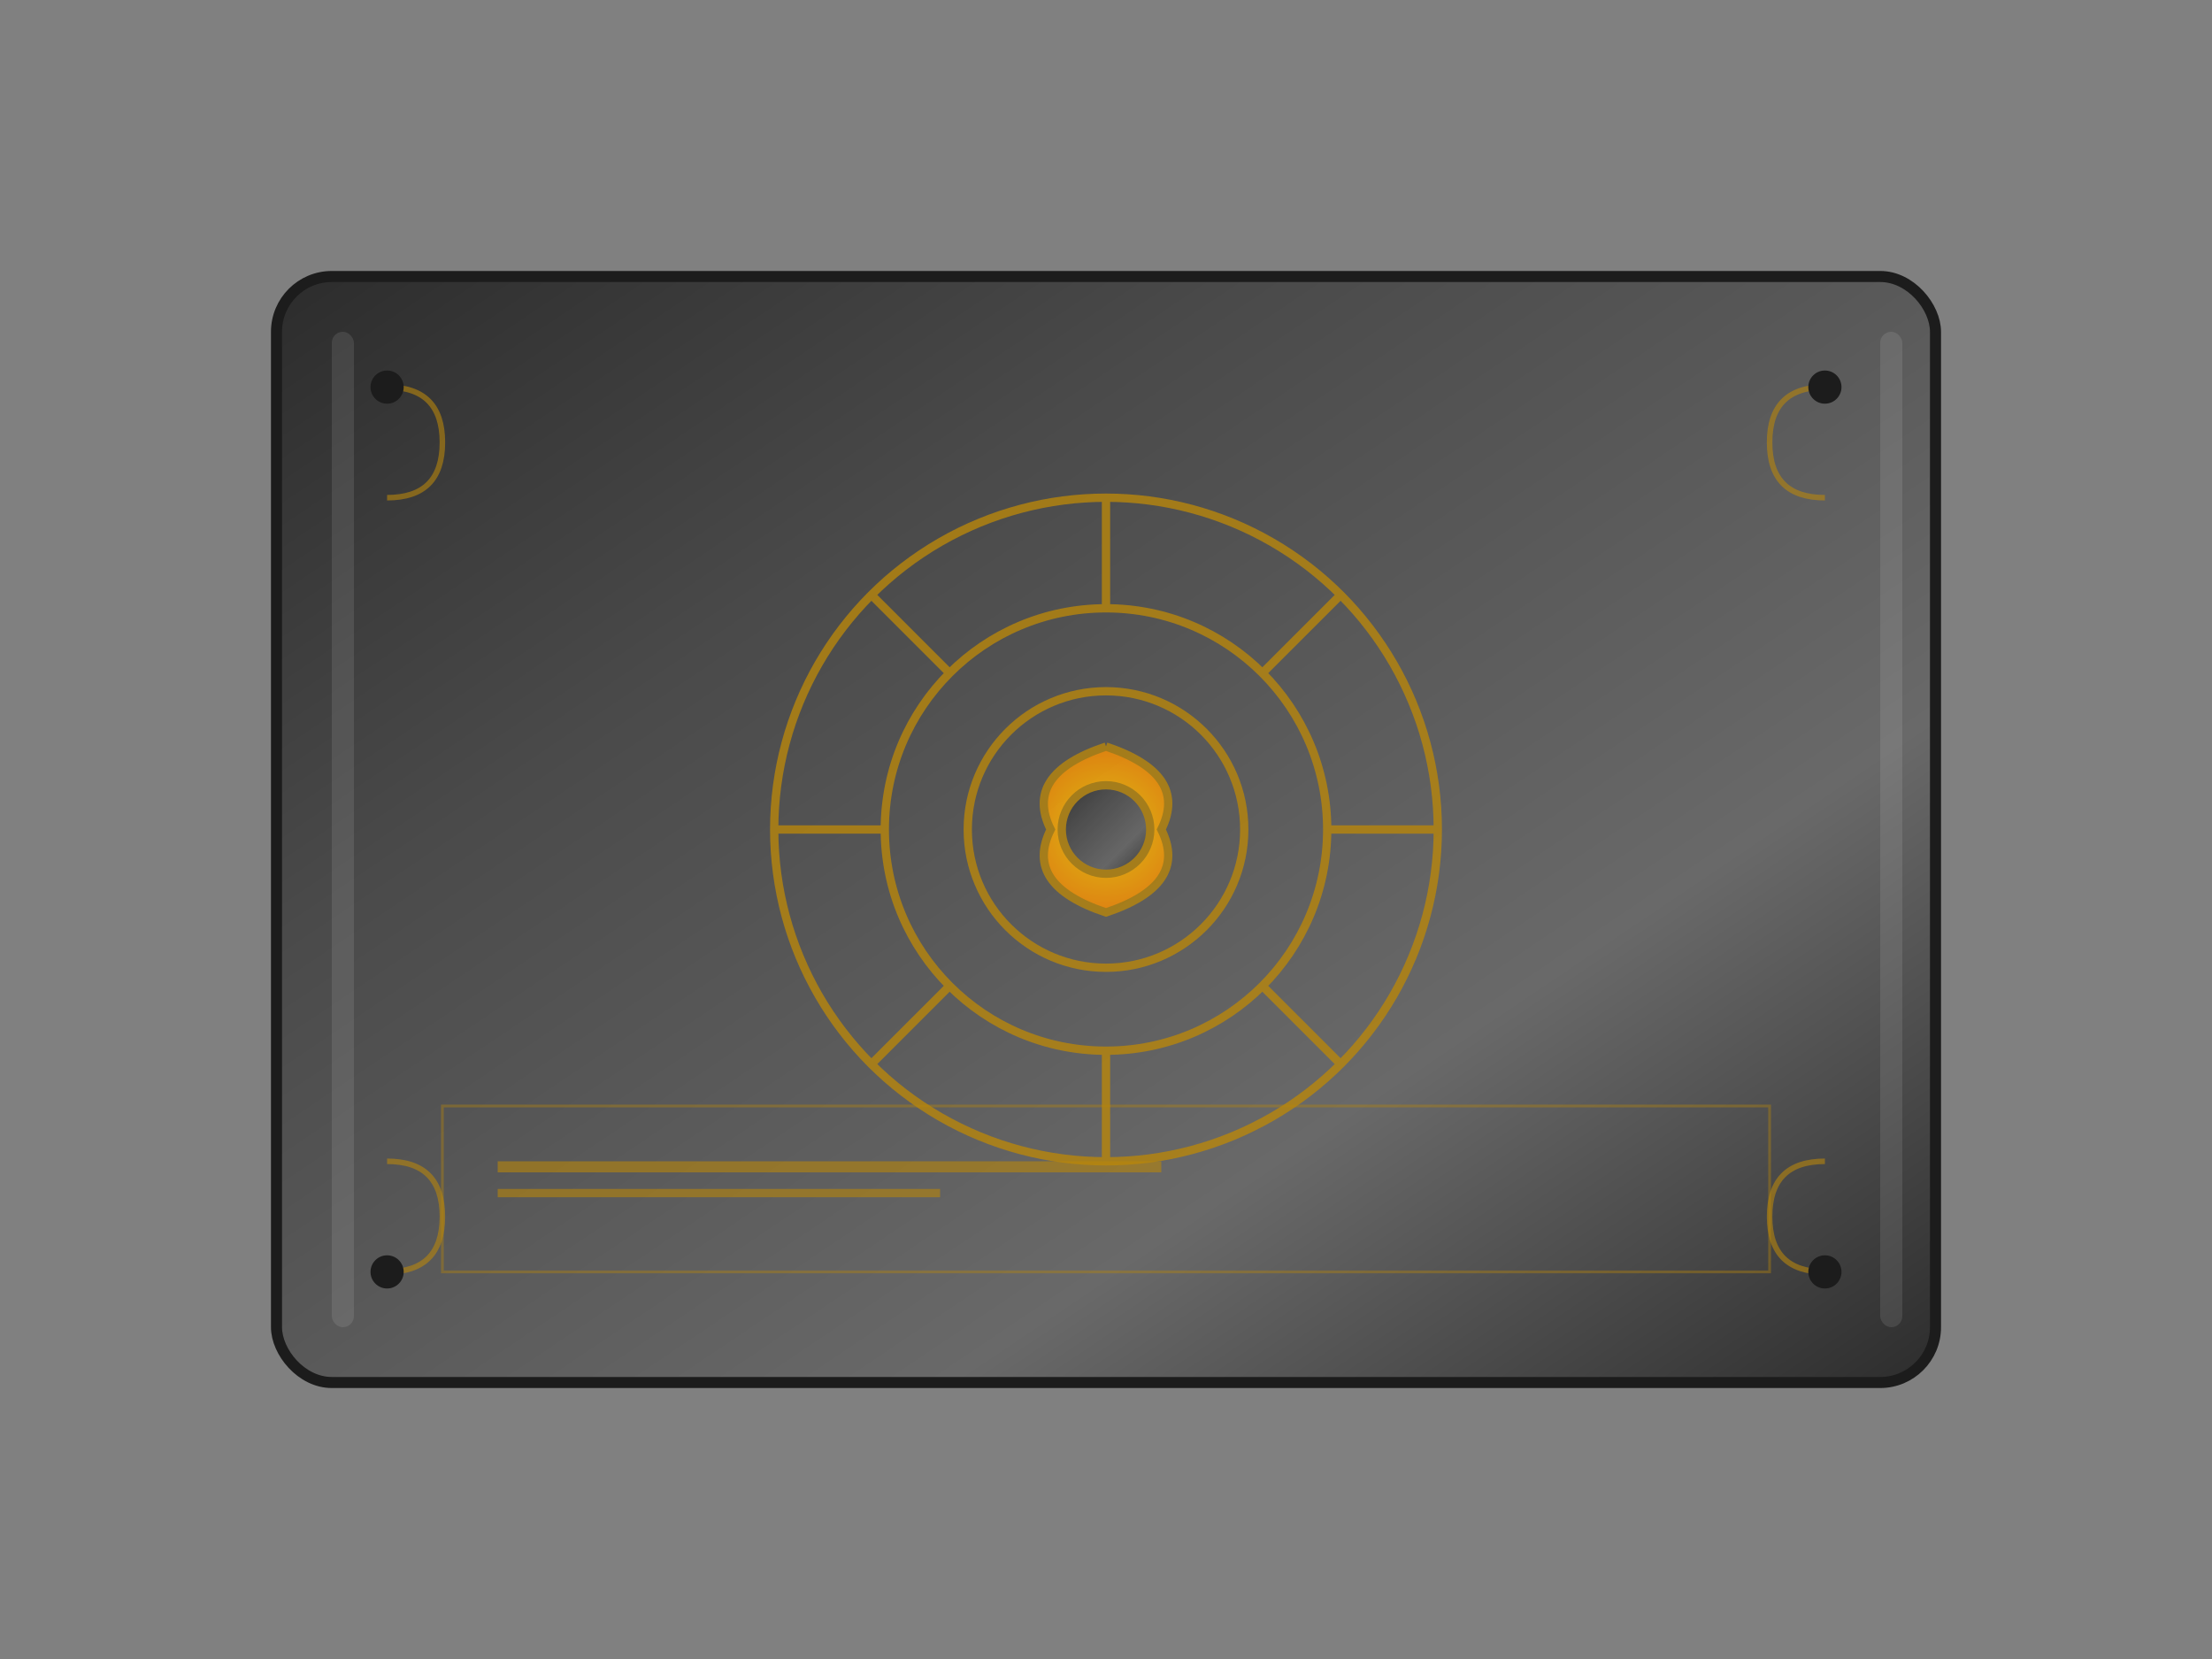 <svg viewBox="0 0 400 300" xmlns="http://www.w3.org/2000/svg">
  <rect x="0" y="0" width="400" height="300" fill="#808080" stroke="none"/>
  <defs>
    <linearGradient id="metalArt" x1="0%" y1="0%" x2="100%" y2="100%">
      <stop offset="0%" style="stop-color:#2C2C2C"/>
      <stop offset="30%" style="stop-color:#4A4A4A"/>
      <stop offset="70%" style="stop-color:#696969"/>
      <stop offset="100%" style="stop-color:#2C2C2C"/>
    </linearGradient>
    <radialGradient id="centerGlow" cx="50%" cy="50%" r="50%">
      <stop offset="0%" style="stop-color:#FFD700" opacity="0.3"/>
      <stop offset="100%" style="stop-color:#FF8C00" opacity="0.1"/>
    </radialGradient>
  </defs>
  
  <!-- Wall mounting shadow -->
  <rect x="52" y="52" width="296" height="196" rx="10" fill="#000" opacity="0.3"/>
  
  <!-- Main metal panel -->
  <rect x="50" y="50" width="300" height="200" rx="10" fill="url(#metalArt)" stroke="#1C1C1C" stroke-width="2"/>
  
  <!-- Decorative laser-cut mandala design -->
  <g transform="translate(200,150)" stroke="#B8860B" stroke-width="1.5" fill="none" opacity="0.8">
    <!-- Outer circle -->
    <circle cx="0" cy="0" r="60"/>
    
    <!-- Inner geometric pattern -->
    <circle cx="0" cy="0" r="40"/>
    <circle cx="0" cy="0" r="25"/>
    
    <!-- Radiating lines -->
    <g>
      <line x1="0" y1="-60" x2="0" y2="-40"/>
      <line x1="42" y1="-42" x2="28" y2="-28"/>
      <line x1="60" y1="0" x2="40" y2="0"/>
      <line x1="42" y1="42" x2="28" y2="28"/>
      <line x1="0" y1="60" x2="0" y2="40"/>
      <line x1="-42" y1="42" x2="-28" y2="28"/>
      <line x1="-60" y1="0" x2="-40" y2="0"/>
      <line x1="-42" y1="-42" x2="-28" y2="-28"/>
    </g>
    
    <!-- Central flower pattern -->
    <g fill="url(#centerGlow)">
      <path d="M0,-15 Q15,-10 10,0 Q15,10 0,15 Q-15,10 -10,0 Q-15,-10 0,-15"/>
      <circle cx="0" cy="0" r="8" fill="url(#metalArt)"/>
    </g>
  </g>
  
  <!-- Corner decorative elements -->
  <g stroke="#B8860B" stroke-width="1" fill="none" opacity="0.6">
    <!-- Top left -->
    <path d="M70 70 Q80 70 80 80 M70 90 Q80 90 80 80"/>
    <!-- Top right -->
    <path d="M330 70 Q320 70 320 80 M330 90 Q320 90 320 80"/>
    <!-- Bottom left -->
    <path d="M70 230 Q80 230 80 220 M70 210 Q80 210 80 220"/>
    <!-- Bottom right -->
    <path d="M330 230 Q320 230 320 220 M330 210 Q320 210 320 220"/>
  </g>
  
  <!-- Text engraving area -->
  <rect x="80" y="200" width="240" height="30" fill="none" stroke="#B8860B" stroke-width="0.5" opacity="0.4"/>
  <rect x="90" y="210" width="120" height="2" fill="#B8860B" opacity="0.6"/>
  <rect x="90" y="215" width="80" height="1.5" fill="#B8860B" opacity="0.6"/>
  
  <!-- Mounting holes -->
  <circle cx="70" cy="70" r="3" fill="#1C1C1C"/>
  <circle cx="330" cy="70" r="3" fill="#1C1C1C"/>
  <circle cx="70" cy="230" r="3" fill="#1C1C1C"/>
  <circle cx="330" cy="230" r="3" fill="#1C1C1C"/>
  
  <!-- Metal surface reflections -->
  <rect x="60" y="60" width="4" height="180" fill="#FFF" opacity="0.1" rx="2"/>
  <rect x="340" y="60" width="4" height="180" fill="#FFF" opacity="0.1" rx="2"/>
</svg>